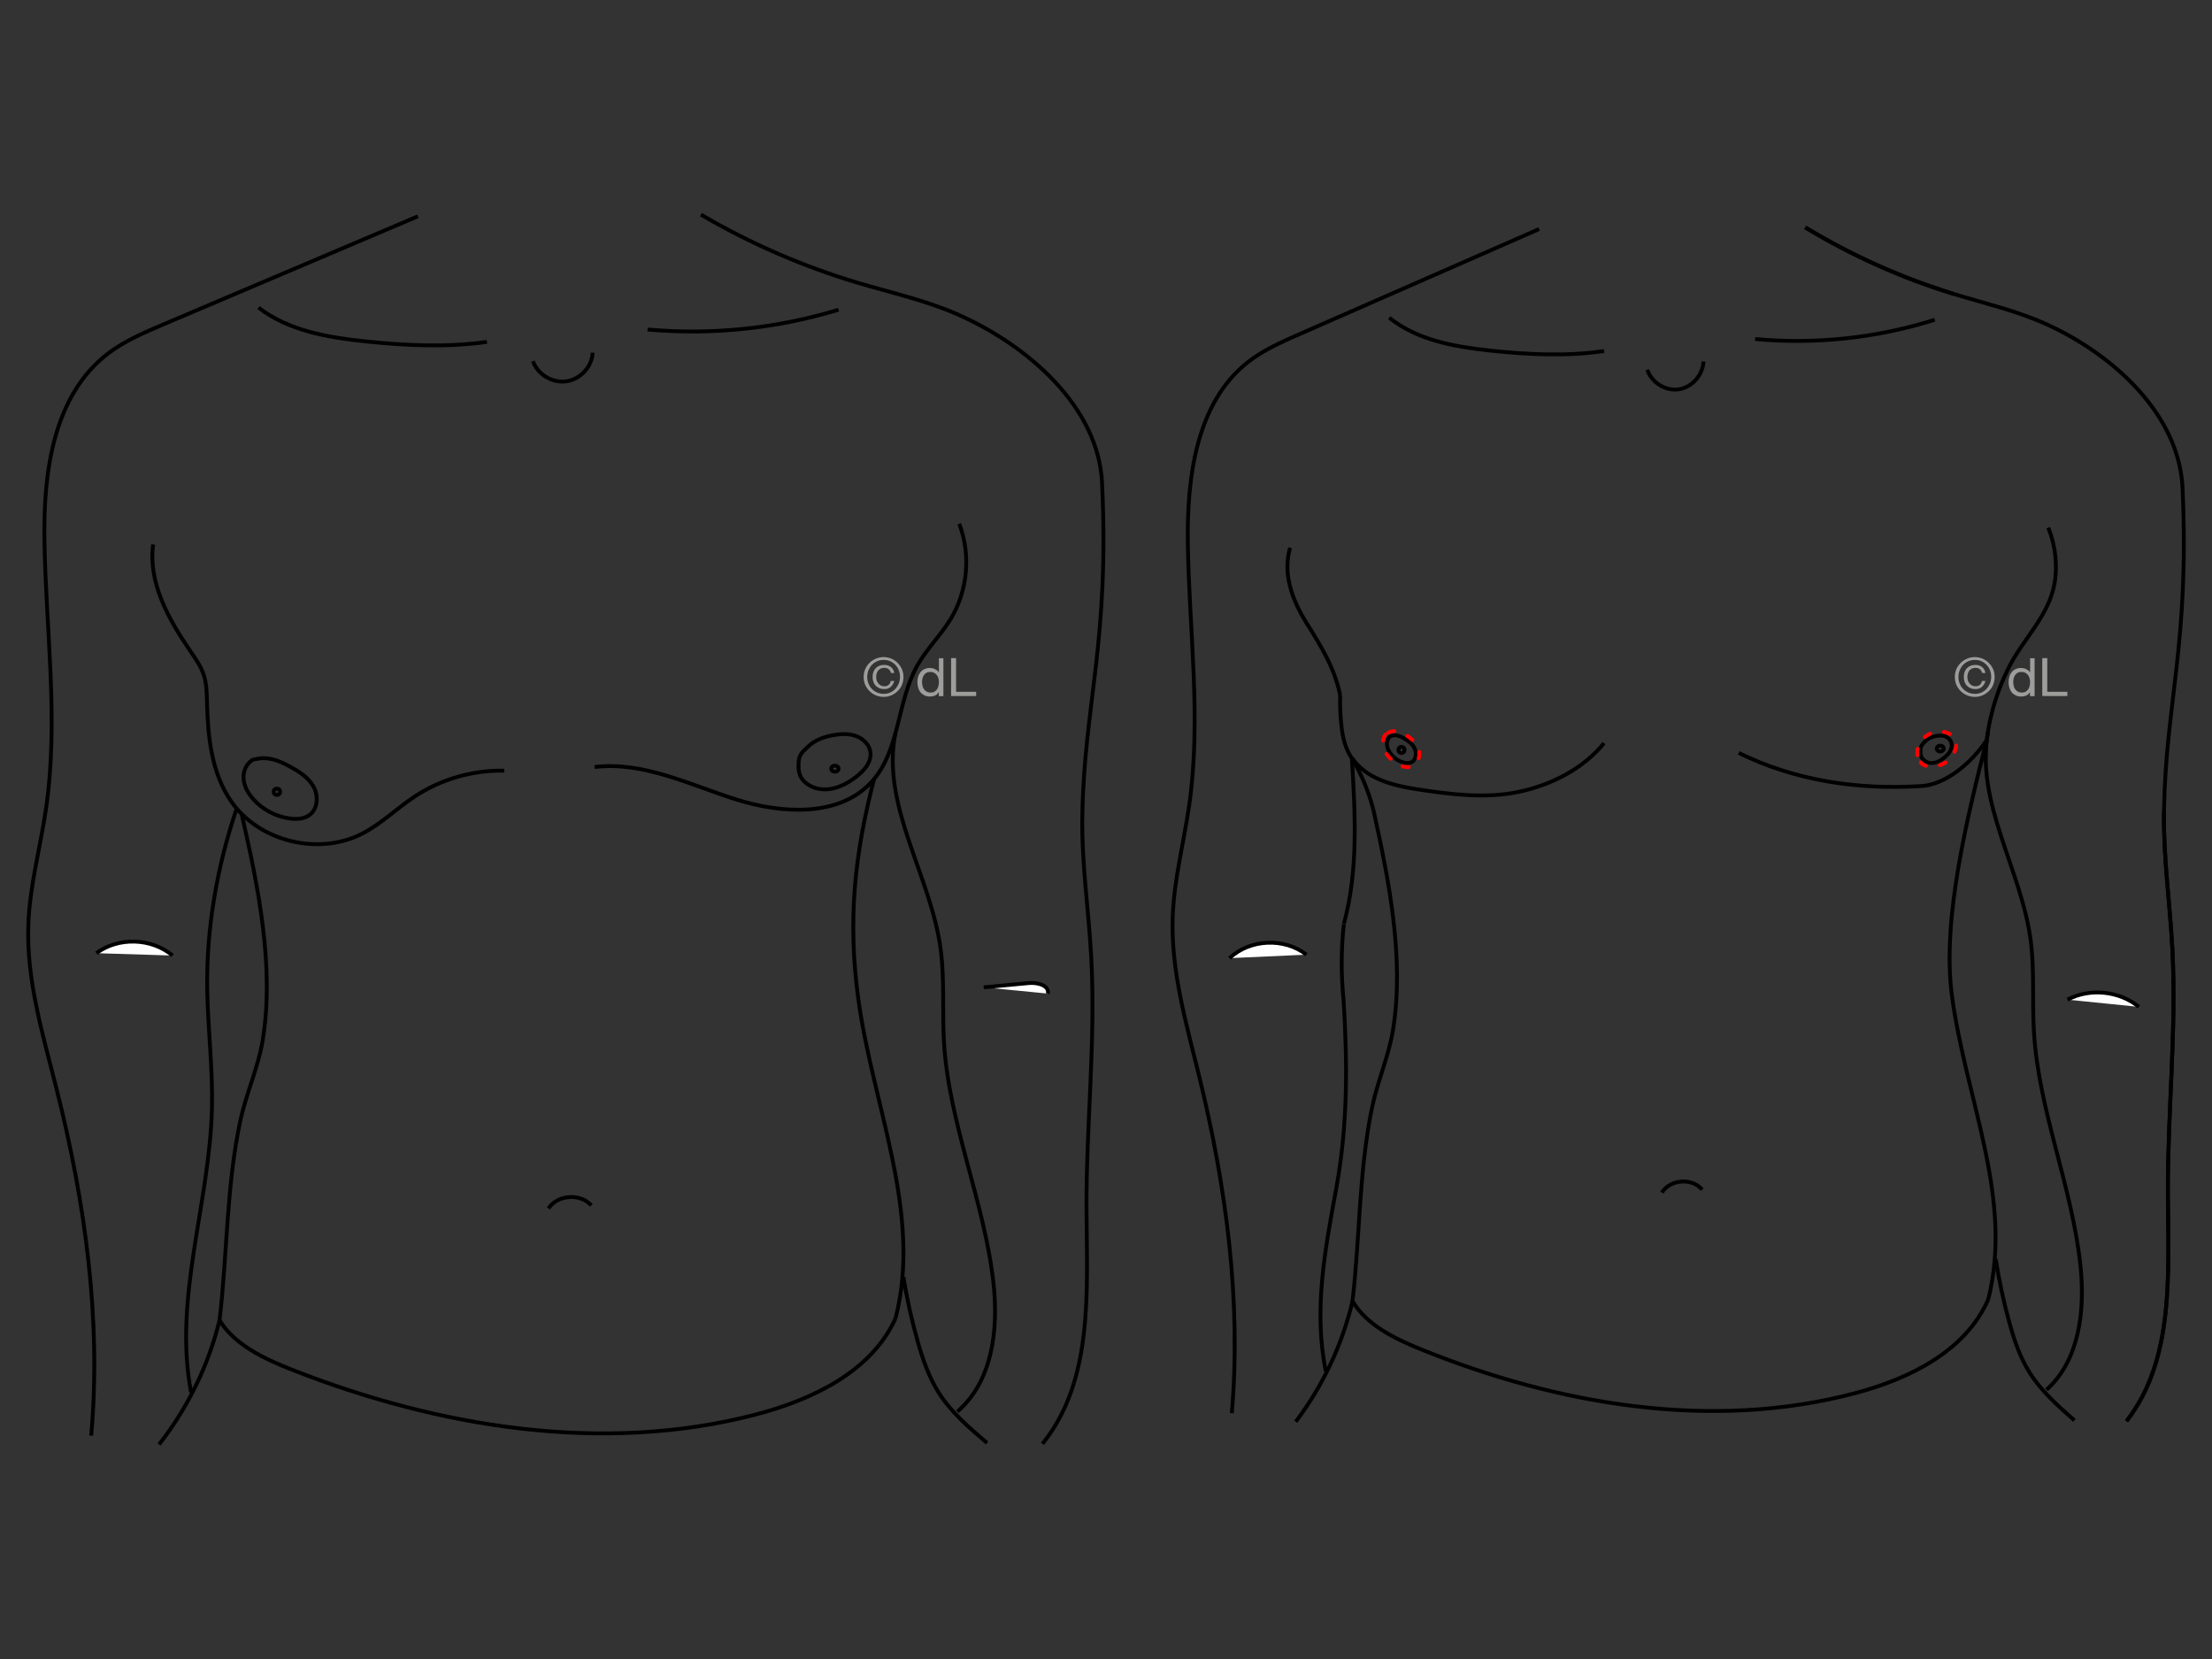 <svg xmlns="http://www.w3.org/2000/svg" id="Ebene_1" data-name="Ebene 1" viewBox="0 0 1728 1296"><rect x="0" y="0" width="1728" height="1296" fill="#333333" stroke="none"/><defs><style>      .cls-1, .cls-2 {        fill: none;      }      .cls-1, .cls-2, .cls-3 {        stroke-miterlimit: 10;        stroke-width: 3px;      }      .cls-1, .cls-3 {        stroke: #000;      }      .cls-2 {        stroke: red;        stroke-dasharray: 0 0 0 0 0 0 5 11 5 11 5 11;        stroke-linecap: round;      }      .cls-3 {        fill: #fff;      }      .cls-4 {        fill: #9d9d9c;        stroke-width: 0px;      }    </style></defs><g id="Ebene_2" data-name="Ebene 2"><g><path class="cls-1" d="m393.92,602.04c-24.66-.49-49.42,6.64-69.92,20.15-14.08,9.27-26.2,21.45-41.23,29.14-33.91,17.34-80.1,6.08-101.86-24.85-15.6-22.16-18.52-50.47-19.19-77.42-.18-7.35-.26-14.84-2.56-21.83-2.21-6.72-6.37-12.62-10.38-18.48-17.1-24.95-33.19-53.6-29.14-83.43"></path><path class="cls-1" d="m464.49,599.19c37.73-4.57,73.84,13.65,110.01,25.16s81.46,14.2,106.66-13.82c22.06-24.52,19.37-62.37,35.62-90.95,7.25-12.75,18.06-23.23,25.71-35.75,13.53-22.16,16.13-50.47,6.85-74.66"></path><path class="cls-1" d="m655.08,241.93c-48.06,14.7-99.07,19.99-149.18,15.48"></path><path class="cls-1" d="m201.96,240.29c23.41,18.15,54.34,23.37,83.98,26.44,31.4,3.26,63.21,4.77,94.46.36"></path><path class="cls-1" d="m416.33,282.14c3.58,10.33,15.17,17.31,26.14,15.75,10.97-1.57,20.07-11.51,20.53-22.41"></path><path class="cls-1" d="m198.34,593.1c-5.51,2.59-8.46,9-8.1,15s3.52,11.55,7.53,16.08c7.33,8.28,17.8,13.82,28.87,15.25,5.15.67,10.75.37,14.96-2.62,6.81-4.83,7.34-15.21,3.25-22.43s-11.55-11.9-18.93-15.84c-4.58-2.44-9.33-4.74-14.45-5.71s-7.99-.62-13.16.44"></path><path class="cls-1" d="m623.67,598.56c.35,7.67,3.07,11.39,7.96,14.57,4.89,3.18,11.08,4.08,16.88,3.22,7.41-1.09,14.17-4.85,20.12-9.35,6.34-4.79,12.42-11.73,11.32-19.52-.82-5.78-5.66-10.47-11.23-12.49-5.57-2.02-11.73-1.76-17.57-.74-7.19,1.26-14.4,3.79-19.65,8.78-5.25,4.99-8.31,6.81-7.6,16.8"></path><ellipse class="cls-1" cx="216.31" cy="618.53" rx="2.51" ry="2.48"></ellipse><ellipse class="cls-1" cx="652.22" cy="600.48" rx="2.86" ry="2.35"></ellipse><g><path class="cls-1" d="m184.9,631.63c-15.19,44.68-23.71,93.32-23.03,140.43.45,31.17,4.44,62.25,3.71,93.42-1.75,74.58-30.39,148.98-16.28,222.27"></path><path class="cls-1" d="m699.32,573.48c-10.91,56.83,28.36,111.57,35.64,168.96,3,23.65,1.06,47.64,2.46,71.44,3.8,64.44,31.93,125.35,38.78,189.54,3.79,35.55-.95,75.74-28.28,99.26"></path><path class="cls-1" d="m188.73,635.76c13.02,56.92,25.96,119.92,16.38,177.5-3.42,20.55-12.88,41.4-17.27,61.77-11.06,51.29-10.16,104.29-16.35,156.37"></path><path class="cls-1" d="m682.97,608.07c-15.57,59.58-20.74,110.97-12.52,171.96,11.31,83.85,50.28,167.85,29.13,249.83"></path><path class="cls-1" d="m699.58,1029.86c-18.75,41.67-65.34,63.85-110.12,75.4-119.23,30.74-247.27,9.64-361.72-35.39-21.6-8.5-44.63-19.48-56.25-38.47-8.6,35.1-24.8,68.38-47.2,96.96"></path><path class="cls-1" d="m705.76,997.63c2.72,16.92,6.43,33.7,11.11,50.2,3.96,13.97,8.68,27.9,16.5,40.2,9.75,15.32,23.85,27.4,37.73,39.23"></path><path class="cls-1" d="m547.57,167.64c38.63,22.66,80.08,40.65,123.13,53.45,26.09,7.76,52.89,13.67,77.75,24.67,54.9,24.3,109.71,72.29,112.47,131.5,5.84,125.18-13.89,172.54-15.41,259.8-.65,36.93,4.92,73.68,6.95,110.57,3.6,65.49-3.96,131.07-3.7,196.65.26,63.58,5.84,133.88-34.41,183.6"></path><path class="cls-1" d="m326.48,168.96c-16.76,7.12-33.53,14.24-50.29,21.36-49.59,21.06-99.18,42.12-148.76,63.18-14.9,6.33-29.97,12.76-42.83,22.51-42.74,32.45-50.71,92.31-49.91,145.45,1.06,70.27,11.4,140.95,1.22,210.51-4.4,30.06-12.62,59.68-13.77,90.04-1.64,43.51,11.29,86.08,21.96,128.33,22.35,88.55,35.18,180.26,27.14,271.16"></path><path class="cls-1" d="m428.46,944.02c6.97-10.78,24.99-12.05,33.45-2.35"></path></g></g><path class="cls-1" d="m1046.95,543.37c-3.95-20.73-14.95-38.73-26.95-57.73-11-18-18-38-12.18-57.76"></path><path class="cls-1" d="m1550.94,595.27c.32-26.01,6.95-51.53,18.76-74.66,10.99-21.52,30.44-39.32,35.09-63.82,2.8-14.76.97-30.74-4.72-44.59"></path><path class="cls-1" d="m1511.4,249.8c-45.2,14.27-93.17,19.41-140.3,15.03"></path><path class="cls-1" d="m1085.25,248.2c22.02,17.63,51.11,22.7,78.98,25.68,29.53,3.16,59.45,4.63,88.84.35"></path><path class="cls-1" d="m1286.85,288.85c3.36,10.03,14.27,16.81,24.58,15.29s18.88-11.17,19.31-21.76"></path><g><path class="cls-1" d="m1049.78,722c-2.18,20.36-2.18,39.36-.18,59.36,3,49,3.41,96.29-5.59,146.29-9,49-18,96-8.28,143.55"></path><path class="cls-1" d="m1056.07,592.4c2.62,43.28,5.15,87.47-6.23,129.31"></path><path class="cls-1" d="m1553,571.78c-10.26,55.19,26.67,108.35,33.52,164.08,2.82,22.97.99,46.26,2.31,69.37,3.57,62.58,30.03,121.73,36.47,184.07,3.57,34.53-.89,73.55-26.6,96.39"></path><path class="cls-1" d="m1072.8,632.26c12.24,55.28,24.42,116.46,15.4,172.38-3.22,19.96-12.11,40.2-16.25,59.99-10.4,49.81-9.55,101.28-15.37,151.86"></path><path class="cls-1" d="m1056.07,592.4c7.61,12.55,12.94,25.68,16.73,39.86"></path><path class="cls-1" d="m1553.25,1014.98c-17.64,40.47-61.45,62.01-103.57,73.22-112.14,29.85-232.55,9.36-340.19-34.36-20.31-8.25-41.97-18.91-52.9-37.36-8.09,34.09-23.32,66.4-44.39,94.16"></path><path class="cls-1" d="m1559.06,983.69c2.56,16.44,6.05,32.72,10.44,48.75,3.72,13.57,8.17,27.1,15.52,39.04,9.17,14.88,22.43,26.61,35.49,38.1"></path><path class="cls-1" d="m1410.28,177.65c36.33,22,75.32,39.48,115.8,51.91,24.54,7.54,49.74,13.27,73.12,23.96,51.64,23.6,103.18,70.2,105.78,127.71,5.5,121.56-13.06,167.56-14.5,252.31-.61,35.87,4.63,71.55,6.53,107.38,3.39,63.6-3.72,127.28-3.48,190.97.24,61.75,5.49,130.02-32.36,178.3"></path><path class="cls-1" d="m1202.35,178.93c-15.77,6.91-31.53,13.83-47.3,20.74-46.64,20.45-93.27,40.91-139.91,61.36-14.01,6.15-28.19,12.39-40.28,21.86-40.19,31.51-47.69,89.65-46.94,141.25,1,68.24,10.73,136.88,1.14,204.43-4.14,29.2-11.87,57.96-12.95,87.44-1.54,42.26,10.62,83.59,20.65,124.63,21.02,85.99,33.09,175.06,25.52,263.34"></path><path class="cls-1" d="m1298.26,931.63c6.55-10.47,23.51-11.71,31.46-2.28"></path></g><g><path class="cls-1" d="m1690.49,633.53c-.61,35.87,4.63,71.55,6.53,107.38,3.39,63.6-3.72,127.28-3.48,190.97.24,61.75,5.49,130.02-32.36,178.3"></path><path class="cls-1" d="m1410.28,177.65c36.33,22,75.32,39.48,115.8,51.91"></path><path class="cls-1" d="m1552.02,578.16c-14.65,57.86-35.04,139.52-27.31,198.74,10.63,81.43,48.42,158.47,28.53,238.08"></path></g><g><path class="cls-1" d="m1086.69,574.8c-2.17,1.18-3.33,4.11-3.19,6.84s1.39,5.27,2.97,7.33c2.89,3.78,7.01,6.3,11.37,6.96,2.03.3,4.24.17,5.9-1.2,2.68-2.21,2.89-6.94,1.28-10.23-1.61-3.29-4.55-5.43-7.46-7.23-1.81-1.11-3.68-2.16-5.69-2.6-2.02-.44-3.15-.28-5.18.2"></path><ellipse class="cls-1" cx="1094.85" cy="585.83" rx="2.37" ry="2.41"></ellipse><path class="cls-1" d="m1056.49,592.42c10.4,15.59,30.94,21.12,49.82,24.04,26.1,4.03,53.81,7.61,79.65,2.23,25.84-5.38,50.69-18,67.07-38.15"></path><path class="cls-2" d="m1082.11,573.89c-2.28,3.6-2.2,8.36-.5,12.27,1.69,3.91,4.82,7.05,8.3,9.51,3.94,2.78,9.13,4.84,13.5,2.81,4.51-2.09,6.27-8.02,4.87-12.79-1.4-4.77-5.24-8.46-9.41-11.17-2.52-1.64-5.29-3.03-8.28-3.33-2.99-.31-6.23.62-8.12,2.95"></path></g><g><path class="cls-1" d="m1500.17,587.13c.11,3.8,1.28,5.64,3.39,7.21,2.11,1.57,4.79,1.99,7.31,1.56,3.22-.56,6.18-2.44,8.78-4.68,2.77-2.39,5.45-5.85,5.01-9.71-.33-2.87-2.41-5.18-4.81-6.17s-5.08-.84-7.62-.32c-3.13.65-6.27,1.91-8.57,4.41-2.3,2.49-3.64,3.4-3.38,8.35"></path><ellipse class="cls-1" cx="1515.7" cy="584.78" rx="2.69" ry="2.28"></ellipse><path class="cls-1" d="m1358.32,588.18c44.38,21.88,93.26,28.91,142.26,25.91,20-1,40.5-19.3,51.45-35.92"></path><path class="cls-2" d="m1500.52,595.52c.96,1.75,3.03,2.57,4.99,2.95,4.75.92,9.84-.03,13.94-2.6,4.1-2.57,7.17-6.75,8.4-11.43.43-1.63.64-3.36.28-5.01-.77-3.5-4-6-7.4-7.13-7.56-2.53-16.66.85-20.74,7.69-1.35,2.26-2.18,4.84-2.27,7.46-.11,3.36,1.04,6.75,3.17,9.34"></path></g><path class="cls-1" d="m1046.95,543.37c-.39,8.27.3,19.31,1.44,27.52,1.14,8.21,3.77,16.35,8.73,22.98"></path><path class="cls-3" d="m75.29,744.62c17.18-12.77,43.12-11.97,59.48,1.84"></path><path class="cls-3" d="m960.51,748.49c15.87-14.97,42.86-16.19,60.02-2.71"></path><path class="cls-3" d="m1615.11,780.92c17.51-9.23,40.45-6.91,55.76,5.64"></path><path class="cls-3" d="m768.46,771.29c11.76-1.1,23.51-2.21,35.27-3.32,6.58-.62,16.1,1.73,14.83,8.22"></path></g><g><path class="cls-4" d="m1528.31,522.72c.8-1.9,2-3.5,3.4-4.9,1.4-1.4,3.1-2.5,5-3.3,1.9-.8,3.9-1.2,6-1.2s4.1.4,6,1.2c1.9.8,3.5,1.9,4.9,3.3,1.4,1.4,2.5,3,3.4,4.9.8,1.9,1.2,3.9,1.2,6.1s-.4,4.3-1.2,6.2c-.8,1.9-1.9,3.5-3.4,4.9-1.4,1.4-3.1,2.5-4.9,3.3s-3.9,1.2-6,1.2-4.1-.4-6-1.2c-1.9-.8-3.5-1.9-5-3.3-1.4-1.4-2.5-3-3.4-4.9-.8-1.9-1.2-4-1.2-6.2,0-2.2.4-4.2,1.2-6.1Zm2.6,11.3c.6,1.6,1.5,3,2.7,4.2,1.1,1.2,2.5,2.1,4.1,2.8,1.6.7,3.3,1,5.1,1s3.5-.3,5-1,2.9-1.6,4-2.8c1.1-1.2,2-2.6,2.7-4.2.6-1.6,1-3.4,1-5.3,0-1.8-.3-3.6-1-5.2-.6-1.6-1.5-3-2.7-4.2-1.1-1.2-2.5-2.1-4-2.8s-3.2-1-5-1-3.5.3-5.1,1-2.9,1.6-4.1,2.8c-1.1,1.2-2,2.6-2.7,4.2-.6,1.6-1,3.3-1,5.2,0,2,.3,3.7,1,5.3Zm17.3,2.6c-1.4,1.2-3,1.7-5,1.7-1.4,0-2.7-.2-3.8-.7-1.1-.5-2.1-1.1-2.9-2-.8-.8-1.4-1.8-1.8-3s-.6-2.4-.6-3.8.2-2.7.6-3.8,1-2.2,1.8-3,1.7-1.5,2.9-1.9c1.1-.5,2.4-.7,3.8-.7,2,0,3.7.5,5.1,1.6s2.3,2.6,2.7,4.7h-2.6c-.2-1.2-.8-2.1-1.7-2.9s-2.1-1.1-3.5-1.1c-1,0-1.9.2-2.7.5-.8.4-1.4.9-2,1.5-.5.6-.9,1.4-1.2,2.3-.3.9-.4,1.8-.4,2.8s.1,1.9.4,2.8.7,1.7,1.3,2.3c.6.7,1.2,1.2,2,1.6s1.7.6,2.7.6c1.4,0,2.6-.4,3.4-1.2.9-.8,1.4-1.8,1.6-3h2.7c-.5,1.9-1.4,3.5-2.8,4.7Z"></path><path class="cls-4" d="m1585.81,543.62v-2.9h-.1c-.6,1.2-1.5,2-2.7,2.6-1.2.5-2.6.8-4.1.8-1.7,0-3.1-.3-4.3-.9-1.2-.6-2.3-1.4-3.1-2.4-.8-1-1.4-2.2-1.8-3.6-.4-1.4-.6-2.8-.6-4.3s.2-3,.6-4.3c.4-1.4,1-2.5,1.8-3.5.8-1,1.8-1.8,3.1-2.4s2.7-.9,4.3-.9c.6,0,1.1.1,1.8.2.6.1,1.3.3,1.9.6.6.3,1.2.6,1.8,1,.6.4,1,1,1.4,1.6h.1v-11h3.5v29.6h-3.6v-.2Zm-12.7-7.6c.3,1,.7,1.8,1.2,2.5s1.2,1.3,2.1,1.8c.8.4,1.8.7,3,.7s2.2-.2,3-.7,1.5-1.1,2-1.8c.5-.8.9-1.6,1.1-2.6.2-1,.4-1.9.4-2.9s-.1-2.1-.4-3c-.2-1-.6-1.8-1.2-2.6-.5-.7-1.2-1.3-2.1-1.8s-1.9-.7-3.1-.7-2.2.2-3,.7-1.5,1.1-2,1.9-.9,1.7-1.1,2.7c-.2,1-.3,2-.3,3.1.1.8.2,1.8.4,2.7Z"></path><path class="cls-4" d="m1599.31,514.12v26.3h15.7v3.3h-19.6v-29.6h3.9Z"></path></g><g><path class="cls-4" d="m675.88,522.72c.8-1.9,2-3.5,3.4-4.9,1.4-1.4,3.1-2.5,5-3.3,1.9-.8,3.9-1.2,6-1.2s4.1.4,6,1.2c1.9.8,3.5,1.9,4.9,3.3,1.4,1.4,2.5,3,3.4,4.9.8,1.9,1.2,3.9,1.2,6.1s-.4,4.3-1.2,6.2c-.8,1.9-1.9,3.5-3.4,4.9-1.4,1.4-3.1,2.5-4.9,3.3s-3.9,1.2-6,1.2-4.1-.4-6-1.2c-1.9-.8-3.5-1.9-5-3.3-1.4-1.4-2.5-3-3.4-4.9-.8-1.9-1.2-4-1.2-6.2,0-2.2.4-4.2,1.2-6.1Zm2.6,11.3c.6,1.6,1.5,3,2.7,4.2,1.1,1.2,2.5,2.1,4.1,2.8,1.6.7,3.3,1,5.1,1s3.5-.3,5-1,2.9-1.6,4-2.8c1.1-1.2,2-2.6,2.7-4.2.6-1.6,1-3.4,1-5.3,0-1.8-.3-3.6-1-5.2-.6-1.6-1.5-3-2.7-4.2-1.1-1.2-2.5-2.1-4-2.8s-3.2-1-5-1-3.5.3-5.1,1-2.9,1.6-4.1,2.8c-1.1,1.2-2,2.6-2.7,4.2-.6,1.6-1,3.3-1,5.2,0,2,.3,3.7,1,5.3Zm17.3,2.6c-1.4,1.2-3,1.7-5,1.7-1.4,0-2.7-.2-3.8-.7-1.1-.5-2.1-1.1-2.9-2-.8-.8-1.4-1.8-1.8-3s-.6-2.4-.6-3.8.2-2.7.6-3.8,1-2.2,1.8-3,1.7-1.5,2.9-1.9c1.1-.5,2.4-.7,3.8-.7,2,0,3.7.5,5.1,1.6s2.3,2.6,2.7,4.7h-2.6c-.2-1.2-.8-2.1-1.7-2.9s-2.1-1.1-3.5-1.1c-1,0-1.9.2-2.7.5-.8.4-1.4.9-2,1.5-.5.6-.9,1.4-1.2,2.3-.3.9-.4,1.8-.4,2.8s.1,1.9.4,2.8.7,1.7,1.3,2.3c.6.7,1.2,1.2,2,1.6s1.7.6,2.7.6c1.4,0,2.6-.4,3.4-1.2.9-.8,1.4-1.8,1.6-3h2.7c-.5,1.9-1.4,3.5-2.8,4.7Z"></path><path class="cls-4" d="m733.38,543.62v-2.9h-.1c-.6,1.2-1.5,2-2.7,2.6-1.2.5-2.6.8-4.1.8-1.7,0-3.1-.3-4.3-.9-1.2-.6-2.3-1.4-3.1-2.4-.8-1-1.4-2.2-1.8-3.6-.4-1.4-.6-2.8-.6-4.3s.2-3,.6-4.3c.4-1.4,1-2.5,1.8-3.5.8-1,1.8-1.8,3.1-2.4s2.7-.9,4.3-.9c.6,0,1.1.1,1.8.2.6.1,1.3.3,1.9.6.6.3,1.2.6,1.8,1,.6.4,1,1,1.4,1.6h.1v-11h3.5v29.6h-3.6v-.2Zm-12.7-7.6c.3,1,.7,1.8,1.2,2.5s1.2,1.3,2.1,1.8c.8.4,1.8.7,3,.7s2.2-.2,3-.7,1.5-1.1,2-1.8c.5-.8.9-1.6,1.1-2.6.2-1,.4-1.9.4-2.9s-.1-2.1-.4-3c-.2-1-.6-1.8-1.2-2.6-.5-.7-1.2-1.3-2.1-1.8s-1.9-.7-3.1-.7-2.2.2-3,.7-1.5,1.1-2,1.9-.9,1.7-1.1,2.7c-.2,1-.3,2-.3,3.1.1.8.2,1.8.4,2.7Z"></path><path class="cls-4" d="m746.88,514.12v26.3h15.7v3.3h-19.6v-29.6h3.9Z"></path></g></svg>